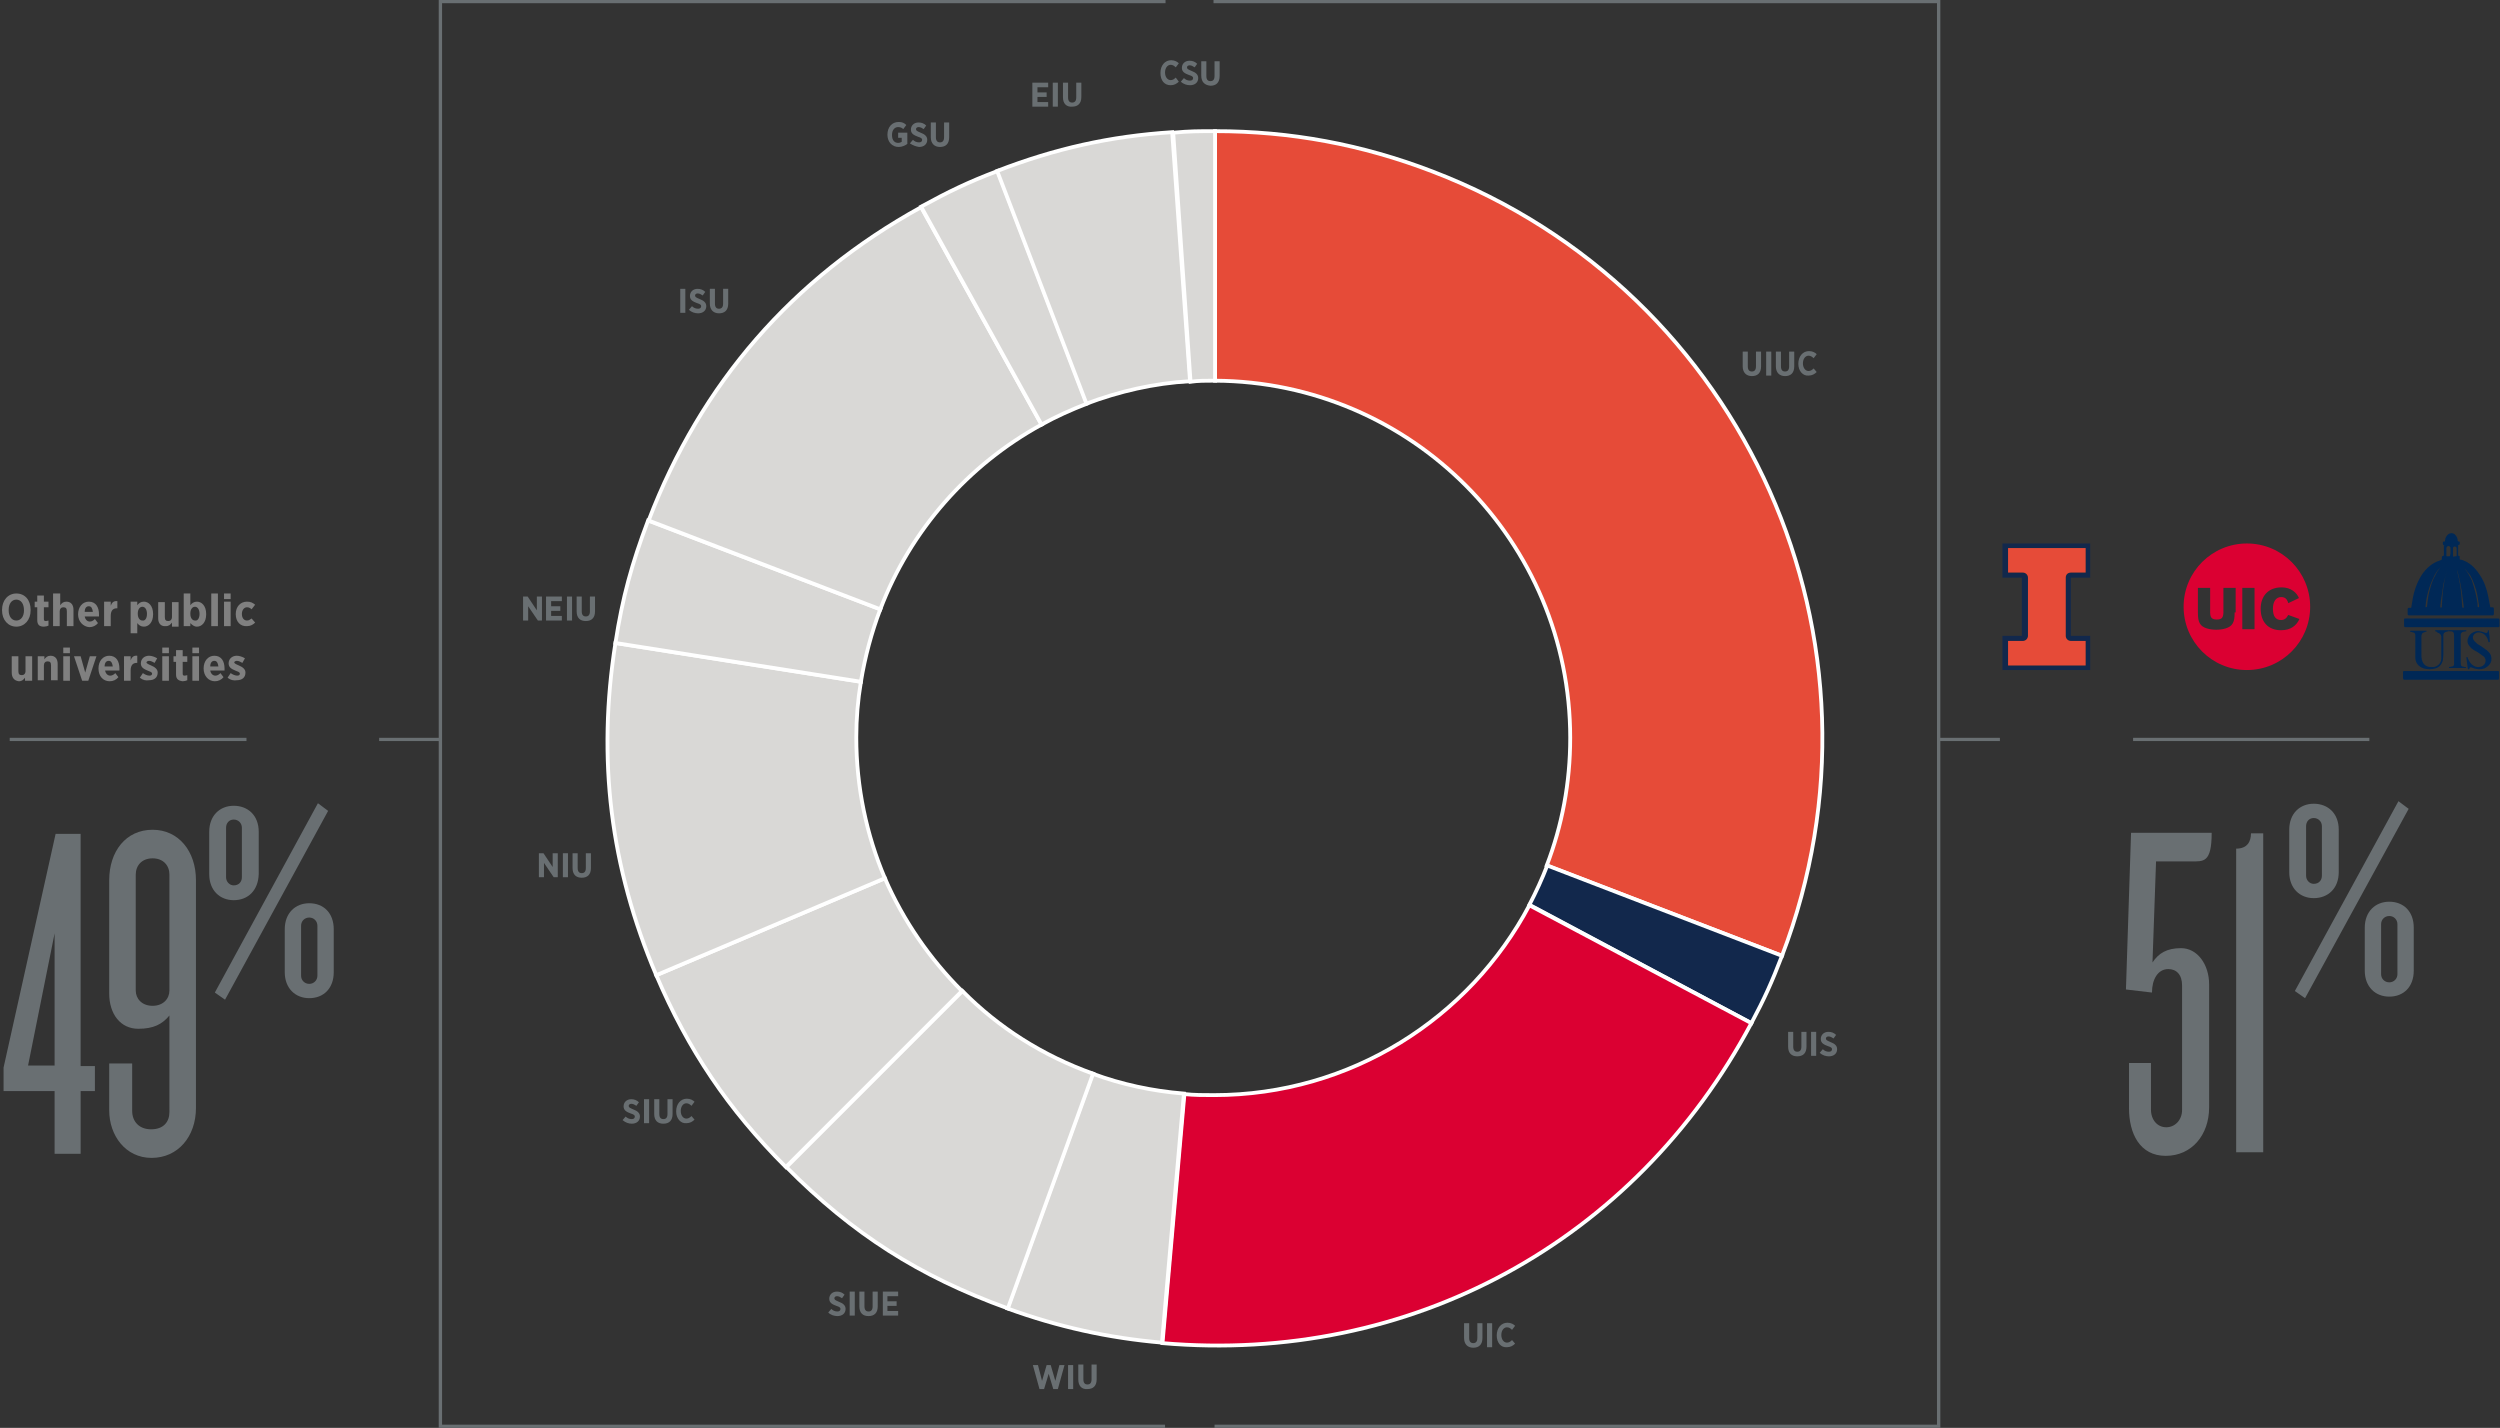 <?xml version="1.0" encoding="utf-8"?>
<!-- Generator: Adobe Illustrator 22.0.0, SVG Export Plug-In . SVG Version: 6.00 Build 0)  -->
<svg version="1.1" id="Layer_1" xmlns="http://www.w3.org/2000/svg" xmlns:xlink="http://www.w3.org/1999/xlink" x="0px" y="0px"
	 viewBox="0 0 489.9 279.8" style="enable-background:new 0 0 489.9 279.8;" xml:space="preserve">
<rect x="0" y="0" width="489.9" height="279.8" fill="#333333" stroke="none"/>
<style type="text/css">
	.st0{fill:none;stroke:#696F72;stroke-width:0.632;stroke-miterlimit:10;}
	.st1{clip-path:url(#SVGID_4_);fill:#12284C;}
	.st2{clip-path:url(#SVGID_4_);fill:#E64B38;}
	.st3{clip-path:url(#SVGID_4_);fill:#DB0032;}
	.st4{clip-path:url(#SVGID_4_);fill:#002856;}
	.st5{clip-path:url(#SVGID_6_);fill:none;stroke:#696F72;stroke-width:0.654;stroke-miterlimit:10;}
	.st6{clip-path:url(#SVGID_6_);fill:none;stroke:#696F72;stroke-width:0.632;stroke-miterlimit:10;}
	.st7{clip-path:url(#SVGID_8_);fill:#E64B38;stroke:#FFFFFF;stroke-width:0.75;stroke-miterlimit:10;}
	.st8{clip-path:url(#SVGID_8_);fill:#12284C;stroke:#FFFFFF;stroke-width:0.75;stroke-miterlimit:10;}
	.st9{clip-path:url(#SVGID_8_);fill:#DB0032;stroke:#FFFFFF;stroke-width:0.75;stroke-miterlimit:10;}
	.st10{clip-path:url(#SVGID_8_);fill:#D9D8D6;stroke:#FFFFFF;stroke-width:0.75;stroke-miterlimit:10;}
	.st11{clip-path:url(#SVGID_8_);fill:#FFFFFF;}
	.st12{fill:#696F72;}
	.st13{fill:#808080;}
	.st14{fill:#12284C;}
	.st15{fill:#E64B38;}
	.st16{fill:#DB0032;}
	.st17{fill:#002856;}
	.st18{fill:none;stroke:#696F72;stroke-width:0.654;stroke-miterlimit:10;}
	.st19{fill:#E64B38;stroke:#FFFFFF;stroke-width:0.75;stroke-miterlimit:10;}
	.st20{fill:#12284C;stroke:#FFFFFF;stroke-width:0.75;stroke-miterlimit:10;}
	.st21{fill:#DB0032;stroke:#FFFFFF;stroke-width:0.75;stroke-miterlimit:10;}
	.st22{fill:#D9D8D6;stroke:#FFFFFF;stroke-width:0.75;stroke-miterlimit:10;}
</style>
<line class="st0" x1="48.3" y1="144.9" x2="1.9" y2="144.9"/>
<g>
	<path class="st12" d="M429.4,168.8h-6.9l-0.7,19.8c1.2-1.8,2.8-2.8,5.6-2.8c3.2,0,5.5,3.2,5.5,7.1V217c0,5.4-3.4,9.5-8.5,9.5
		c-5.1,0-7.2-4.4-7.2-9.3v-8.9h4.3v9.1c0,2.1,1.3,3.5,3,3.5c1.7,0,3.1-1.4,3.1-3.4v-24.4c0-2.1-1.1-3.2-2.7-3.2
		c-2.1,0-3.2,2.1-3.2,4.6l-5.1-0.6l1-30.7h15.8C433.4,169.1,431.8,168.8,429.4,168.8z"/>
	<path class="st12" d="M438.2,225.8v-59.5c2.2,0,2.9-1.4,2.9-3h2.4v62.5H438.2z"/>
</g>
<g>
	<path class="st12" d="M453.4,176c-2.7,0-4.8-1.9-4.8-5.1v-8.3c0-3.2,2.1-5.1,4.8-5.1c2.8,0,4.9,1.9,4.9,5.1v8.3
		C458.3,174.1,456.2,176,453.4,176z M451.7,195.6l-2-1.4L470,157l2,1.5L451.7,195.6z M455,161.9c0-0.9-0.7-1.6-1.6-1.6
		c-0.9,0-1.5,0.7-1.5,1.6v9.7c0,0.9,0.7,1.6,1.5,1.6c1,0,1.6-0.7,1.6-1.6V161.9z M468.2,195.3c-2.7,0-4.8-1.9-4.8-5.1v-8.4
		c0-3.2,2.1-5.1,4.8-5.1c2.8,0,4.8,1.9,4.8,5.1v8.4C473,193.4,471,195.3,468.2,195.3z M469.8,181.1c0-0.9-0.7-1.6-1.6-1.6
		s-1.6,0.7-1.6,1.6v9.8c0,0.9,0.7,1.6,1.6,1.6s1.6-0.7,1.6-1.6V181.1z"/>
</g>
<g>
	<g>
		<path class="st13" d="M0.4,119.6v-0.1c0-1.9,1.2-3.2,2.8-3.2c1.7,0,2.8,1.3,2.8,3.2v0.1c0,1.9-1.2,3.2-2.8,3.2
			C1.6,122.8,0.4,121.5,0.4,119.6z M4.7,119.6L4.7,119.6c0-1.3-0.6-2.1-1.5-2.1c-0.9,0-1.5,0.8-1.5,2v0.1c0,1.2,0.6,2,1.5,2
			C4.1,121.6,4.7,120.8,4.7,119.6z"/>
	</g>
</g>
<g>
	<path class="st13" d="M7.3,121.5V119H6.8v-1.1h0.5v-1.2h1.3v1.2h0.9v1.1H8.6v2.3c0,0.3,0.1,0.4,0.4,0.4c0.2,0,0.4-0.1,0.5-0.1v1
		c-0.2,0.1-0.6,0.2-0.9,0.2C7.8,122.8,7.3,122.5,7.3,121.5z"/>
</g>
<g>
	<path class="st13" d="M10.5,116.3h1.3v2.3c0.3-0.4,0.6-0.7,1.2-0.7c0.9,0,1.4,0.6,1.4,1.6v3.2h-1.3v-2.9c0-0.6-0.2-0.8-0.7-0.8
		c-0.4,0-0.7,0.3-0.7,0.8v2.9h-1.3V116.3z"/>
	<path class="st13" d="M15.3,120.4L15.3,120.4c0-1.5,0.9-2.5,2.1-2.5c1.4,0,2,1.1,2,2.5c0,0.1,0,0.2,0,0.4h-2.8c0.1,0.6,0.5,1,1,1
		c0.4,0,0.7-0.2,1-0.5l0.6,0.8c-0.4,0.5-1,0.8-1.7,0.8C16.3,122.8,15.3,121.8,15.3,120.4z M18.2,119.9c-0.1-0.7-0.3-1.1-0.8-1.1
		c-0.5,0-0.8,0.4-0.8,1.1H18.2z"/>
</g>
<g>
	<path class="st13" d="M20.4,117.9h1.3v0.8c0.2-0.6,0.6-1,1.3-0.9v1.4h-0.1c-0.8,0-1.2,0.5-1.2,1.5v2h-1.3V117.9z"/>
</g>
<g>
	<path class="st13" d="M25.6,117.9h1.3v0.7c0.3-0.4,0.7-0.7,1.3-0.7c0.9,0,1.8,0.8,1.8,2.4v0.1c0,1.6-0.9,2.4-1.8,2.4
		c-0.6,0-1-0.3-1.3-0.7v2h-1.3V117.9z M28.8,120.3L28.8,120.3c0-0.9-0.4-1.4-0.9-1.4c-0.5,0-0.9,0.5-0.9,1.3v0.1
		c0,0.8,0.4,1.3,0.9,1.3C28.4,121.7,28.8,121.2,28.8,120.3z"/>
	<path class="st13" d="M31,121.2v-3.2h1.3v2.9c0,0.6,0.2,0.8,0.7,0.8c0.4,0,0.7-0.3,0.7-0.8v-2.9h1.3v4.8h-1.3V122
		c-0.3,0.4-0.6,0.7-1.2,0.7C31.5,122.8,31,122.1,31,121.2z"/>
</g>
<g>
	<path class="st13" d="M37.3,122.1v0.6H36v-6.4h1.3v2.3c0.3-0.4,0.7-0.7,1.3-0.7c0.9,0,1.8,0.8,1.8,2.4v0.1c0,1.6-0.9,2.4-1.8,2.4
		C38,122.8,37.6,122.4,37.3,122.1z M39.1,120.3L39.1,120.3c0-0.9-0.4-1.4-0.9-1.4c-0.5,0-0.9,0.5-0.9,1.3v0.1c0,0.8,0.4,1.3,0.9,1.3
		C38.7,121.7,39.1,121.2,39.1,120.3z"/>
</g>
<g>
	<path class="st13" d="M41.4,116.3h1.3v6.4h-1.3V116.3z"/>
	<path class="st13" d="M43.9,116.3h1.3v1.1h-1.3V116.3z M43.9,117.9h1.3v4.8h-1.3V117.9z"/>
</g>
<g>
	<path class="st13" d="M46.2,120.4v-0.1c0-1.4,0.9-2.4,2.2-2.4c0.7,0,1.1,0.2,1.6,0.6l-0.7,0.9c-0.2-0.2-0.5-0.4-0.9-0.4
		c-0.6,0-1,0.6-1,1.3v0c0,0.8,0.4,1.3,1,1.3c0.4,0,0.6-0.2,0.9-0.4l0.7,0.8c-0.4,0.4-0.9,0.7-1.6,0.7
		C47.1,122.8,46.2,121.8,46.2,120.4z"/>
</g>
<g>
	<path class="st13" d="M2.3,131.8v-3.2h1.3v2.9c0,0.6,0.2,0.8,0.7,0.8c0.4,0,0.7-0.3,0.7-0.8v-2.9h1.3v4.8H4.9v-0.6
		c-0.3,0.4-0.6,0.7-1.2,0.7C2.8,133.4,2.3,132.8,2.3,131.8z"/>
</g>
<g>
	<path class="st13" d="M7.4,128.6h1.3v0.6c0.3-0.4,0.6-0.7,1.2-0.7c0.9,0,1.4,0.6,1.4,1.6v3.2H10v-2.9c0-0.6-0.2-0.8-0.7-0.8
		c-0.4,0-0.7,0.3-0.7,0.8v2.9H7.4V128.6z"/>
</g>
<g>
	<path class="st13" d="M12.4,126.9h1.3v1.1h-1.3V126.9z M12.4,128.6h1.3v4.8h-1.3V128.6z"/>
</g>
<g>
	<path class="st13" d="M14.5,128.6h1.3l0.9,3.2l0.9-3.2h1.3l-1.6,4.8h-1.2L14.5,128.6z"/>
</g>
<g>
	<path class="st13" d="M19.3,131L19.3,131c0-1.5,0.9-2.5,2.1-2.5c1.4,0,2,1.1,2,2.5c0,0.1,0,0.2,0,0.4h-2.8c0.1,0.6,0.5,1,1,1
		c0.4,0,0.7-0.2,1-0.5l0.6,0.8c-0.4,0.5-1,0.8-1.7,0.8C20.2,133.5,19.3,132.5,19.3,131z M22.1,130.6c-0.1-0.7-0.3-1.1-0.8-1.1
		c-0.5,0-0.8,0.4-0.8,1.1H22.1z"/>
</g>
<g>
	<path class="st13" d="M24.3,128.6h1.3v0.8c0.2-0.6,0.6-1,1.3-0.9v1.4h-0.1c-0.8,0-1.2,0.5-1.2,1.5v2h-1.3V128.6z"/>
</g>
<g>
	<path class="st13" d="M27.4,132.8l0.6-0.9c0.4,0.3,0.9,0.5,1.3,0.5c0.4,0,0.5-0.2,0.5-0.4v0c0-0.3-0.4-0.4-0.9-0.6
		c-0.7-0.3-1.3-0.6-1.3-1.4v0c0-0.9,0.7-1.5,1.6-1.5c0.5,0,1.1,0.2,1.6,0.5l-0.5,0.9c-0.4-0.2-0.7-0.4-1.1-0.4
		c-0.3,0-0.5,0.2-0.5,0.3v0c0,0.2,0.4,0.4,0.9,0.6c0.7,0.3,1.3,0.7,1.3,1.4v0c0,1-0.7,1.5-1.7,1.5C28.6,133.4,28,133.3,27.4,132.8z"
		/>
	<path class="st13" d="M31.8,126.9h1.3v1.1h-1.3V126.9z M31.8,128.6h1.3v4.8h-1.3V128.6z"/>
</g>
<g>
	<path class="st13" d="M34.5,132.2v-2.5H34v-1.1h0.5v-1.2h1.3v1.2h0.9v1.1h-0.9v2.3c0,0.3,0.1,0.4,0.4,0.4c0.2,0,0.4-0.1,0.5-0.1v1
		c-0.2,0.1-0.6,0.2-0.9,0.2C35,133.4,34.5,133.1,34.5,132.2z"/>
</g>
<g>
	<path class="st13" d="M37.7,126.9H39v1.1h-1.3V126.9z M37.7,128.6h1.3v4.8h-1.3V128.6z"/>
</g>
<g>
	<path class="st13" d="M39.9,131L39.9,131c0-1.5,0.9-2.5,2.1-2.5c1.4,0,2,1.1,2,2.5c0,0.1,0,0.2,0,0.4h-2.8c0.1,0.6,0.5,1,1,1
		c0.4,0,0.7-0.2,1-0.5l0.6,0.8c-0.4,0.5-1,0.8-1.7,0.8C40.9,133.5,39.9,132.5,39.9,131z M42.8,130.6c-0.1-0.7-0.3-1.1-0.8-1.1
		c-0.5,0-0.8,0.4-0.8,1.1H42.8z"/>
</g>
<g>
	<path class="st13" d="M44.6,132.8l0.6-0.9c0.4,0.3,0.9,0.5,1.3,0.5c0.4,0,0.5-0.2,0.5-0.4v0c0-0.3-0.4-0.4-0.9-0.6
		c-0.7-0.3-1.3-0.6-1.3-1.4v0c0-0.9,0.7-1.5,1.6-1.5c0.5,0,1.1,0.2,1.6,0.5l-0.5,0.9c-0.4-0.2-0.7-0.4-1.1-0.4
		c-0.3,0-0.5,0.2-0.5,0.3v0c0,0.2,0.4,0.4,0.9,0.6c0.7,0.3,1.3,0.7,1.3,1.4v0c0,1-0.7,1.5-1.7,1.5C45.9,133.4,45.2,133.3,44.6,132.8
		z"/>
</g>
<g>
	<path class="st14" d="M405.8,125.6h2.9v4.8h-15.2v-4.8h2.9c0.5,0,1-0.4,1-1v-11.4c0-0.5-0.4-1-1-1h-2.9v-4.8h15.2v4.8h-2.9
		c-0.5,0-1,0.4-1,1v11.4C404.8,125.1,405.2,125.6,405.8,125.6 M409.6,113.2v-6.7h-17.2v6.7h3.8v11.4h-3.8v6.7h17.2v-6.7h-3.8v-11.4
		H409.6z"/>
	<path class="st15" d="M405.8,112.2h2.9v-4.8h-15.2v4.8h2.9c0.5,0,1,0.4,1,1v11.4c0,0.5-0.4,1-1,1h-2.9v4.8h15.2v-4.8h-2.9
		c-0.5,0-1-0.4-1-1v-11.4C404.8,112.6,405.2,112.2,405.8,112.2"/>
	<path class="st16" d="M452.7,118.9c0-6.8-5.5-12.4-12.4-12.4c-6.8,0-12.4,5.5-12.4,12.4c0,6.8,5.5,12.4,12.4,12.4
		C447.2,131.3,452.7,125.7,452.7,118.9 M437.9,120c0,1.1-0.1,1.7-0.4,2.2c-0.5,0.9-2,1.2-3.2,1.2c-1.2,0-2.7-0.3-3.2-1.2
		c-0.3-0.5-0.4-1.1-0.4-2.2v-4.8h2.4v4.8c0,0.5,0.1,0.9,0.3,1.1c0.2,0.2,0.5,0.3,1,0.3c0.5,0,0.8-0.1,1-0.3c0.2-0.2,0.3-0.6,0.3-1.1
		v-4.8h2.4V120z M441.8,123.3h-2.4v-8.1h2.4V123.3z M450.5,117.2l-2.1,1c-0.2-0.8-0.6-1.2-1.4-1.2c-1,0-1.6,0.9-1.6,2.3
		c0,1.4,0.5,2.2,1.6,2.2c0.7,0,1.1-0.4,1.4-1l2.2,0.8c-0.6,1.3-1.7,2.2-3.6,2.2c-2.6,0-4-1.7-4-4.2c0-2.5,1.5-4.2,4.1-4.2
		C449,115.1,450.1,116.2,450.5,117.2"/>
	<path class="st17" d="M481.5,111.7C481.5,111.7,481.4,111.7,481.5,111.7C481.4,111.7,481.4,111.7,481.5,111.7c0,0.1,0,0.1,0,0.2
		c0.5,1.9,0.8,3.8,0.9,5.8c0,0.4,0.1,0.8,0.1,1.2c0,0.1,0,0.2,0.2,0.2c0.1,0,0.1-0.1,0.1-0.2c0-0.3-0.1-0.5-0.1-0.8
		c-0.2-1.6-0.4-3.2-0.8-4.8C481.8,112.7,481.6,112.2,481.5,111.7 M479.6,111.7C479.6,111.7,479.5,111.7,479.6,111.7
		c0,0-0.1,0.1-0.1,0.1c-0.2,0.9-0.5,1.8-0.7,2.7c-0.2,1.1-0.3,2.3-0.5,3.4c0,0.3-0.1,0.7-0.1,1c0,0.1,0.1,0.2,0.1,0.2
		c0.1,0,0.2-0.1,0.2-0.2c0,0,0,0,0-0.1c0-0.5,0.1-1.1,0.1-1.6c0.1-1.8,0.4-3.6,0.9-5.4C479.6,111.7,479.6,111.7,479.6,111.7
		 M480.2,108.1c0-0.2,0-0.5,0-0.7c0-0.2-0.2-0.4-0.4-0.4c-0.2,0-0.4,0.2-0.4,0.4c0,0.5,0,1,0,1.5c0,0.1,0,0.1,0.1,0.1
		c0.2,0,0.3,0,0.5,0c0.1,0,0.1,0,0.1-0.1C480.2,108.6,480.2,108.4,480.2,108.1 M481.4,109c0-0.6,0-1.1,0-1.6c0-0.2-0.2-0.3-0.4-0.3
		c-0.2,0-0.3,0.1-0.3,0.4c0,0.5,0,1,0,1.5c0,0,0.1,0.1,0.1,0.1C481,109,481.2,109,481.4,109 M482.8,111.2c0,0,0.1,0.1,0.1,0.1
		c0.6,0.8,1.1,1.6,1.5,2.5c0.5,1.5,0.9,3,1.1,4.5c0,0.2,0,0.3,0,0.5c0,0.1,0.1,0.2,0.2,0.2c0.1,0,0.1-0.1,0.1-0.2c0,0,0,0,0-0.1
		c-0.1-0.8-0.3-1.6-0.4-2.4c-0.3-1.2-0.7-2.4-1.3-3.5C483.7,112.3,483.3,111.7,482.8,111.2 M478.2,111.2
		C478.2,111.2,478.1,111.2,478.2,111.2C478.1,111.2,478.1,111.2,478.2,111.2c-0.6,0.6-1,1.2-1.3,1.9c-0.9,1.8-1.4,3.7-1.6,5.7
		c0,0.1,0,0.2,0.1,0.2c0.1,0,0.2-0.1,0.2-0.2c0.1-0.9,0.2-1.8,0.4-2.7c0.3-1.1,0.6-2.3,1.2-3.3C477.4,112.3,477.8,111.7,478.2,111.2
		 M479.1,106.9c-0.4-0.1-0.4-0.1-0.4-0.5c0-0.2,0-0.3,0.4-0.3c0-0.2,0.1-0.4,0.1-0.6c0.2-0.5,0.5-0.9,1-1c0.4-0.1,0.8,0.1,1,0.4
		c0.3,0.3,0.4,0.7,0.4,1c0,0.1,0,0.2,0.2,0.2c0,0,0.1,0,0.1,0c0.2,0.1,0.1,0.3,0.1,0.5c0,0.1-0.1,0.2-0.2,0.2c0,0-0.1,0-0.1,0v2.1
		c0,0,0.1,0,0.1,0c0.2,0,0.2,0.1,0.2,0.3c0,0.2,0,0.3,0,0.4c0.1,0.1,0.3,0.1,0.4,0.1c1.5,0.5,2.6,1.5,3.5,2.9
		c0.9,1.3,1.4,2.8,1.7,4.3c0.1,0.7,0.3,1.4,0.4,2.1c0.1,0,0.3,0,0.4,0c0.2,0,0.3,0.1,0.3,0.3c0,0.3,0,0.6,0,1c0,0.2-0.1,0.3-0.3,0.3
		h-16.3c-0.2,0-0.3-0.1-0.3-0.3c0-0.3,0-0.6,0-0.9c0-0.2,0.1-0.3,0.3-0.3c0.1,0,0.3,0,0.4,0c0.1-0.6,0.2-1.2,0.3-1.8
		c0.3-1.7,0.9-3.3,1.8-4.7c0.9-1.3,2-2.3,3.6-2.8c0.3-0.1,0.3-0.1,0.3-0.4c0-0.1,0-0.1,0-0.2c0-0.2,0.1-0.2,0.3-0.3c0,0,0.1,0,0.1,0
		V106.9z"/>
	<path class="st17" d="M480.4,131.5h9c0.3,0,0.3,0,0.3,0.3c0,0.4,0,0.7,0,1.1c0,0.3-0.1,0.3-0.3,0.3h-10.1h-8c-0.3,0-0.4,0-0.4-0.4
		v-1c0-0.3,0-0.3,0.3-0.3H480.4"/>
	<path class="st17" d="M480.5,122.9h-9c-0.3,0-0.4,0-0.4-0.4v-1c0-0.3,0-0.3,0.3-0.3h6h12c0.4,0,0.4,0,0.4,0.4v1
		c0,0.3-0.1,0.3-0.3,0.3H480.5"/>
	<path class="st17" d="M477.2,123.7c0-0.1,0-0.1,0-0.1c0,0,0,0,0-0.1h2.6c0,0.1,0,0.1,0,0.2c-0.1,0-0.3,0.1-0.4,0.1
		c-0.4,0.1-0.6,0.3-0.6,0.7c0,0.2,0,0.4,0,0.6c0,1.1,0,2.2,0,3.3c0,0.3-0.1,0.6-0.1,1c-0.2,0.8-0.7,1.4-1.5,1.6
		c-0.7,0.2-1.5,0.2-2.2,0c-1-0.3-1.6-1-1.7-2c0-0.3,0-0.5,0-0.8c0-1.1,0-2.2,0-3.3c0-0.2,0-0.3,0-0.5c0-0.3-0.2-0.4-0.5-0.5
		c-0.2,0-0.3-0.1-0.5-0.1c0-0.1,0-0.1,0-0.2h3.2v0.2c-0.1,0-0.3,0-0.4,0.1c-0.4,0.1-0.5,0.2-0.6,0.7c0,0.2,0,0.4,0,0.5
		c0,1.1,0,2.1,0,3.2c0,0.3,0,0.6,0.1,1c0.2,0.8,0.7,1.3,1.5,1.4c0.3,0,0.6,0,0.9,0c0.8-0.2,1.3-0.7,1.4-1.6c0-0.4,0-0.8,0-1.2
		c0-0.9,0-1.9,0-2.8c0-0.1,0-0.3,0-0.4c-0.1-0.4-0.3-0.6-0.7-0.7C477.4,123.7,477.3,123.7,477.2,123.7"/>
	<path class="st17" d="M487.7,123.5c0.1,0.8,0.2,1.5,0.2,2.3c-0.2,0.1-0.3,0.1-0.3-0.2c-0.2-0.8-0.7-1.4-1.4-1.6
		c-0.4-0.1-0.8-0.1-1.1,0.1c-0.5,0.3-0.7,0.9-0.3,1.4c0.2,0.3,0.5,0.5,0.7,0.7c0.5,0.3,1,0.6,1.5,1c0.2,0.1,0.3,0.2,0.5,0.4
		c0.6,0.5,0.8,1.1,0.7,1.9c-0.2,0.7-0.7,1.2-1.4,1.5c-0.6,0.2-1.3,0.2-1.9,0c-0.2-0.1-0.4-0.1-0.6-0.2c-0.2-0.1-0.3,0-0.4,0.2
		c0,0.2-0.1,0.2-0.3,0.1c-0.1-0.8-0.2-1.5-0.3-2.3c0.2-0.1,0.3,0,0.3,0.2c0.2,0.5,0.5,1,0.9,1.3c0.4,0.3,0.9,0.5,1.4,0.4
		c0.5-0.1,0.9-0.3,1.1-0.8c0.2-0.6,0-1.1-0.5-1.4c-0.5-0.4-1.1-0.8-1.7-1.1c-0.3-0.2-0.6-0.4-0.8-0.7c-0.5-0.5-0.6-1.2-0.3-1.8
		c0.3-0.7,0.8-1,1.5-1.2c0.4-0.1,0.8,0,1.2,0.1c0.2,0.1,0.4,0.1,0.6,0.2c0.3,0.1,0.4,0,0.5-0.2C487.5,123.5,487.5,123.5,487.7,123.5
		"/>
	<path class="st17" d="M480,123.5h3.3c0,0.1,0,0.1,0,0.2c-0.2,0-0.4,0.1-0.6,0.1c-0.3,0.1-0.4,0.2-0.5,0.5c0,0.1,0,0.3,0,0.4
		c0,1.7,0,3.4,0,5.1c0,0.7,0.1,0.8,0.8,0.9c0.1,0,0.1,0,0.2,0c0,0,0.1,0.1,0.1,0.1c0,0-0.1,0.1-0.1,0.1c0,0,0,0-0.1,0c-1,0-2,0-3,0
		c-0.1,0-0.1,0-0.2,0c0-0.1,0-0.2,0.1-0.2c0.2,0,0.4-0.1,0.5-0.1c0.2,0,0.4-0.2,0.4-0.4c0-0.1,0-0.3,0-0.4c0-1.7,0-3.5,0-5.2v-0.1
		c0-0.6-0.2-0.8-0.8-0.8c-0.1,0-0.2,0-0.3,0V123.5z"/>
	<g>
		<path class="st12" d="M15.8,213.8v12.3h-5.1v-12.3h-10v-4.6l10.2-45.8h4.9v45.5h2.8v4.9H15.8z M10.7,182.9l-5.2,25.9h5.2V182.9z"
			/>
	</g>
</g>
<g>
	<path class="st12" d="M29.7,226.9c-5.1,0-8.3-4.4-8.3-9.3v-9.2h4.5v9.3c0,2.1,1.4,3.6,3.7,3.6c2.5,0,3.6-1.5,3.6-3.4V199
		c-1.4,1.7-3.1,2.6-6.1,2.6c-3.5,0-5.7-2.9-5.7-6.9v-22.2c0-5.7,3.3-9.9,8.5-9.9c5.1,0,8.5,4.2,8.5,9.9v44.6
		C38.4,222.7,34.9,226.9,29.7,226.9z M33.2,171.4c0-1.8-1.2-3.2-3.3-3.2s-3.3,1.4-3.3,3.2v22.7c0,1.6,1.2,3,3.3,3s3.3-1.4,3.3-3
		V171.4z"/>
</g>
<g>
	<path class="st12" d="M45.8,176.4c-2.7,0-4.8-1.9-4.8-5.1v-8.3c0-3.2,2.1-5.1,4.8-5.1c2.8,0,4.9,1.9,4.9,5.1v8.3
		C50.6,174.5,48.6,176.4,45.8,176.4z M44.1,195.9l-2-1.4l20.2-37.1l2,1.5L44.1,195.9z M47.4,162.2c0-0.9-0.7-1.6-1.6-1.6
		c-0.9,0-1.5,0.7-1.5,1.6v9.7c0,0.9,0.7,1.6,1.5,1.6c1,0,1.6-0.7,1.6-1.6V162.2z M60.6,195.6c-2.7,0-4.8-1.9-4.8-5.1v-8.4
		c0-3.2,2.1-5.1,4.8-5.1c2.8,0,4.8,1.9,4.8,5.1v8.4C65.4,193.7,63.4,195.6,60.6,195.6z M62.2,181.4c0-0.9-0.7-1.6-1.6-1.6
		c-0.9,0-1.6,0.7-1.6,1.6v9.8c0,0.9,0.7,1.6,1.6,1.6c0.9,0,1.6-0.7,1.6-1.6V181.4z"/>
</g>
<g>
	<polyline class="st18" points="228.3,279.5 86.3,279.5 86.3,146.5 86.3,0.3 228.4,0.3 	"/>
	<line class="st0" x1="74.3" y1="144.9" x2="86.3" y2="144.9"/>
	<line class="st0" x1="418" y1="144.9" x2="464.3" y2="144.9"/>
	<polyline class="st18" points="237.8,0.3 379.9,0.3 379.9,146.5 379.9,279.5 238,279.5 	"/>
	<line class="st0" x1="391.9" y1="144.9" x2="379.9" y2="144.9"/>
</g>
<g>
	<path class="st12" d="M227.4,14.3L227.4,14.3c0-1.5,0.9-2.5,2.1-2.5c0.7,0,1.2,0.3,1.5,0.6l-0.6,0.8c-0.3-0.3-0.6-0.5-1-0.5
		c-0.6,0-1.1,0.6-1.1,1.5v0c0,0.9,0.5,1.5,1.1,1.5c0.4,0,0.7-0.2,1-0.5L231,16c-0.4,0.4-0.9,0.7-1.6,0.7
		C228.2,16.7,227.4,15.8,227.4,14.3z"/>
	<path class="st12" d="M231.4,16l0.6-0.7c0.3,0.3,0.7,0.5,1.2,0.5c0.4,0,0.6-0.2,0.6-0.5v0c0-0.2-0.1-0.4-0.8-0.6
		c-0.8-0.3-1.4-0.6-1.4-1.4v0c0-0.8,0.6-1.4,1.5-1.4c0.6,0,1.1,0.2,1.5,0.6l-0.5,0.7c-0.3-0.2-0.6-0.4-1-0.4c-0.3,0-0.5,0.2-0.5,0.4
		v0c0,0.3,0.2,0.4,0.9,0.7c0.8,0.3,1.3,0.7,1.3,1.4v0c0,0.9-0.7,1.4-1.6,1.4C232.6,16.7,231.9,16.5,231.4,16z"/>
	<path class="st12" d="M235.4,14.8V12h1v2.9c0,0.7,0.3,1,0.8,1s0.8-0.3,0.8-1V12h1v2.9c0,1.3-0.7,1.9-1.8,1.9
		C236.1,16.7,235.4,16.1,235.4,14.8z"/>
</g>
<g>
	<path class="st12" d="M202.4,16.2h3v0.9h-2.1v1h1.8V19h-1.8v1h2.1v0.9h-3.1V16.2z"/>
	<path class="st12" d="M206.3,16.2h1v4.7h-1V16.2z"/>
	<path class="st12" d="M208.3,19.1v-2.9h1v2.9c0,0.7,0.3,1,0.8,1s0.8-0.3,0.8-1v-2.9h1V19c0,1.3-0.7,1.9-1.8,1.9
		C209,21,208.3,20.3,208.3,19.1z"/>
</g>
<g>
	<path class="st12" d="M173.9,26.4L173.9,26.4c0-1.5,0.9-2.5,2.2-2.5c0.7,0,1.1,0.2,1.5,0.6l-0.6,0.8c-0.2-0.2-0.5-0.4-1-0.4
		c-0.7,0-1.2,0.6-1.2,1.5v0.1c0,1,0.5,1.5,1.2,1.5c0.3,0,0.5-0.1,0.7-0.2v-0.8H176V26h1.8v2.2c-0.4,0.3-1,0.6-1.7,0.6
		C174.8,28.8,173.9,27.8,173.9,26.4z"/>
	<path class="st12" d="M178.3,28.1l0.6-0.7c0.3,0.3,0.7,0.5,1.2,0.5c0.4,0,0.6-0.2,0.6-0.5v0c0-0.2-0.1-0.4-0.8-0.6
		c-0.8-0.3-1.4-0.6-1.4-1.4v0c0-0.8,0.6-1.4,1.5-1.4c0.6,0,1.1,0.2,1.5,0.6l-0.5,0.7c-0.3-0.2-0.6-0.4-1-0.4c-0.3,0-0.5,0.2-0.5,0.4
		v0c0,0.3,0.2,0.4,0.9,0.7c0.8,0.3,1.3,0.7,1.3,1.4v0c0,0.9-0.7,1.4-1.6,1.4C179.5,28.7,178.9,28.5,178.3,28.1z"/>
	<path class="st12" d="M182.4,26.9V24h1v2.9c0,0.7,0.3,1,0.8,1c0.5,0,0.8-0.3,0.8-1V24h1v2.9c0,1.3-0.7,1.9-1.8,1.9
		C183.1,28.8,182.4,28.1,182.4,26.9z"/>
</g>
<g>
	<path class="st12" d="M133.3,56.6h1v4.7h-1V56.6z"/>
	<path class="st12" d="M135,60.7l0.6-0.7c0.3,0.3,0.7,0.5,1.2,0.5c0.4,0,0.6-0.2,0.6-0.5v0c0-0.2-0.1-0.4-0.8-0.6
		c-0.8-0.3-1.4-0.6-1.4-1.4v0c0-0.8,0.6-1.4,1.5-1.4c0.6,0,1.1,0.2,1.5,0.6l-0.5,0.7c-0.3-0.2-0.6-0.4-1-0.4c-0.3,0-0.5,0.2-0.5,0.4
		v0c0,0.3,0.2,0.4,0.9,0.7c0.8,0.3,1.3,0.7,1.3,1.4v0c0,0.9-0.7,1.4-1.6,1.4C136.2,61.4,135.5,61.2,135,60.7z"/>
	<path class="st12" d="M139.1,59.5v-2.9h1v2.9c0,0.7,0.3,1,0.8,1c0.5,0,0.8-0.3,0.8-1v-2.9h1v2.9c0,1.3-0.7,1.9-1.8,1.9
		C139.8,61.4,139.1,60.7,139.1,59.5z"/>
</g>
<g>
	<path class="st12" d="M102.5,116.9h0.9l1.8,2.7v-2.7h1v4.7h-0.8l-1.9-2.8v2.8h-1V116.9z"/>
	<path class="st12" d="M107.1,116.9h3v0.9h-2.1v1h1.8v0.9h-1.8v1h2.1v0.9h-3.1V116.9z"/>
	<path class="st12" d="M111.1,116.9h1v4.7h-1V116.9z"/>
	<path class="st12" d="M113,119.8v-2.9h1v2.9c0,0.7,0.3,1,0.8,1s0.8-0.3,0.8-1v-2.9h1v2.9c0,1.3-0.7,1.9-1.8,1.9
		C113.7,121.7,113,121.1,113,119.8z"/>
</g>
<g>
	<path class="st12" d="M105.6,167.2h0.9l1.8,2.7v-2.7h1v4.7h-0.8l-1.9-2.8v2.8h-1V167.2z"/>
	<path class="st12" d="M110.3,167.2h1v4.7h-1V167.2z"/>
	<path class="st12" d="M112.2,170.1v-2.9h1v2.9c0,0.7,0.3,1,0.8,1s0.8-0.3,0.8-1v-2.9h1v2.9c0,1.3-0.7,1.9-1.8,1.9
		C112.9,172,112.2,171.4,112.2,170.1z"/>
</g>
<g>
	<path class="st12" d="M122,219.5l0.6-0.7c0.3,0.3,0.7,0.5,1.2,0.5c0.4,0,0.6-0.2,0.6-0.5v0c0-0.2-0.1-0.4-0.8-0.6
		c-0.8-0.3-1.4-0.6-1.4-1.4v0c0-0.8,0.6-1.4,1.5-1.4c0.6,0,1.1,0.2,1.5,0.6l-0.5,0.7c-0.3-0.2-0.6-0.4-1-0.4c-0.3,0-0.5,0.2-0.5,0.4
		v0c0,0.3,0.2,0.4,0.9,0.7c0.8,0.3,1.3,0.7,1.3,1.4v0c0,0.9-0.7,1.4-1.6,1.4C123.2,220.2,122.6,220,122,219.5z"/>
	<path class="st12" d="M126.2,215.4h1v4.7h-1V215.4z"/>
	<path class="st12" d="M128.2,218.3v-2.9h1v2.9c0,0.7,0.3,1,0.8,1c0.5,0,0.8-0.3,0.8-1v-2.9h1v2.9c0,1.3-0.7,1.9-1.8,1.9
		C128.9,220.2,128.2,219.6,128.2,218.3z"/>
	<path class="st12" d="M132.5,217.8L132.5,217.8c0-1.5,0.9-2.5,2.1-2.5c0.7,0,1.2,0.3,1.5,0.6l-0.6,0.8c-0.3-0.3-0.6-0.5-1-0.5
		c-0.6,0-1.1,0.6-1.1,1.5v0c0,0.9,0.5,1.5,1.1,1.5c0.4,0,0.7-0.2,1-0.5l0.6,0.7c-0.4,0.4-0.9,0.7-1.6,0.7
		C133.4,220.2,132.5,219.2,132.5,217.8z"/>
</g>
<g>
	<path class="st12" d="M162.3,257.2l0.6-0.7c0.3,0.3,0.7,0.5,1.2,0.5c0.4,0,0.6-0.2,0.6-0.5v0c0-0.2-0.1-0.4-0.8-0.6
		c-0.8-0.3-1.4-0.6-1.4-1.4v0c0-0.8,0.6-1.4,1.5-1.4c0.6,0,1.1,0.2,1.5,0.6l-0.5,0.7c-0.3-0.2-0.6-0.4-1-0.4c-0.3,0-0.5,0.2-0.5,0.4
		v0c0,0.3,0.2,0.4,0.9,0.7c0.8,0.3,1.3,0.7,1.3,1.4v0c0,0.9-0.7,1.4-1.6,1.4C163.5,257.9,162.8,257.7,162.3,257.2z"/>
	<path class="st12" d="M166.5,253.1h1v4.7h-1V253.1z"/>
	<path class="st12" d="M168.4,256v-2.9h1v2.9c0,0.7,0.3,1,0.8,1c0.5,0,0.8-0.3,0.8-1v-2.9h1v2.9c0,1.3-0.7,1.9-1.8,1.9
		C169.1,257.9,168.4,257.3,168.4,256z"/>
	<path class="st12" d="M173,253.1h3v0.9h-2.1v1h1.8v0.9h-1.8v1h2.1v0.9H173V253.1z"/>
</g>
<g>
	<path class="st12" d="M286.9,262.2v-2.9h1v2.9c0,0.7,0.3,1,0.8,1s0.8-0.3,0.8-1v-2.9h1v2.9c0,1.3-0.7,1.9-1.8,1.9
		C287.6,264.1,286.9,263.4,286.9,262.2z"/>
	<path class="st12" d="M291.4,259.3h1v4.7h-1V259.3z"/>
	<path class="st12" d="M293.3,261.7L293.3,261.7c0-1.5,0.9-2.5,2.1-2.5c0.7,0,1.2,0.3,1.5,0.6l-0.6,0.8c-0.3-0.3-0.6-0.5-1-0.5
		c-0.6,0-1.1,0.6-1.1,1.5v0c0,0.9,0.5,1.5,1.1,1.5c0.4,0,0.7-0.2,1-0.5l0.6,0.7c-0.4,0.4-0.9,0.7-1.6,0.7
		C294.1,264.1,293.3,263.1,293.3,261.7z"/>
</g>
<g>
	<path class="st12" d="M341.5,71.8v-2.9h1v2.9c0,0.7,0.3,1,0.8,1s0.8-0.3,0.8-1v-2.9h1v2.9c0,1.3-0.7,1.9-1.8,1.9
		C342.2,73.7,341.5,73,341.5,71.8z"/>
	<path class="st12" d="M346.1,68.9h1v4.7h-1V68.9z"/>
	<path class="st12" d="M348,71.8v-2.9h1v2.9c0,0.7,0.3,1,0.8,1s0.8-0.3,0.8-1v-2.9h1v2.9c0,1.3-0.7,1.9-1.8,1.9
		C348.7,73.7,348,73,348,71.8z"/>
	<path class="st12" d="M352.4,71.3L352.4,71.3c0-1.5,0.9-2.5,2.1-2.5c0.7,0,1.2,0.3,1.5,0.6l-0.6,0.8c-0.3-0.3-0.6-0.5-1-0.5
		c-0.6,0-1.1,0.6-1.1,1.5v0c0,0.9,0.5,1.5,1.1,1.5c0.4,0,0.7-0.2,1-0.5l0.6,0.7c-0.4,0.4-0.9,0.7-1.6,0.7
		C353.3,73.7,352.4,72.7,352.4,71.3z"/>
</g>
<path class="st19" d="M349.2,187.3l-46.1-17.7c3-7.8,4.6-16.2,4.6-25c0-38.5-31.1-69.8-69.6-70V25.7c14.8,0,28.8,2.6,42.6,7.9
	C342.1,57.1,372.7,125.9,349.2,187.3z"/>
<path class="st20" d="M349.2,187.3c-2,5.2-3.4,8.3-6,13.2l-43.5-23.2c1.3-2.5,2.5-5.1,3.5-7.7L349.2,187.3z"/>
<path class="st21" d="M343.2,200.5c-22.8,42.9-67,66.9-115.4,62.7l4.3-48.8c1.9,0.2,3.8,0.2,5.8,0.2c26.8,0,50.1-15.1,61.8-37.2
	L343.2,200.5z"/>
<path class="st22" d="M232,214.3l-4.3,48.8c-10.5-0.9-20.4-3.1-30.3-6.7l16.7-46C219.8,212.5,225.8,213.8,232,214.3z"/>
<path class="st22" d="M214.2,210.4l-16.7,46c-17.4-6.3-30.4-14.6-43.4-27.7l34.5-34.5C195.7,201.4,204.4,206.9,214.2,210.4z"/>
<path class="st22" d="M188.5,194.2L154,228.7c-11.3-11.3-19.1-22.9-25.4-37.6l44.8-19C177,180.4,182.2,187.9,188.5,194.2z"/>
<path class="st22" d="M173.4,172.1l-44.8,19c-9-21.2-11.6-42.3-8-65.1l48.1,7.6c-0.6,3.6-0.9,7.2-0.9,10.9
	C167.8,154.3,169.8,163.6,173.4,172.1z"/>
<path class="st22" d="M172.5,119.4c-1.7,4.5-3,9.3-3.8,14.2l-48.1-7.6c1.4-9,3.2-15.5,6.4-24L172.5,119.4z"/>
<path class="st22" d="M204.1,83.2c-14.4,7.9-25.7,20.7-31.6,36.2L127.1,102c10.3-26.9,28.2-47.5,53.4-61.4L204.1,83.2z"/>
<path class="st22" d="M213,79.1c-3.1,1.2-6,2.5-8.9,4.1l-23.6-42.7c5.5-3,9.2-4.8,15-7L213,79.1z"/>
<path class="st22" d="M233.2,74.7c-7.1,0.4-13.9,2-20.3,4.4l-17.5-45.6c11.4-4.4,22.1-6.8,34.3-7.6L233.2,74.7z"/>
<path class="st22" d="M238.1,25.7v48.9h-0.3c-1.5,0-3,0-4.5,0.2l-3.4-48.8C233.2,25.7,234.8,25.7,238.1,25.7z"/>
<g>
	<path class="st12" d="M350.4,205.1v-2.9h1v2.9c0,0.7,0.3,1,0.8,1s0.8-0.3,0.8-1v-2.9h1v2.9c0,1.3-0.7,1.9-1.8,1.9
		C351.1,207,350.4,206.4,350.4,205.1z"/>
	<path class="st12" d="M354.9,202.2h1v4.7h-1V202.2z"/>
	<path class="st12" d="M356.6,206.3l0.6-0.7c0.3,0.3,0.7,0.5,1.2,0.5c0.4,0,0.6-0.2,0.6-0.5v0c0-0.2-0.1-0.4-0.8-0.6
		c-0.8-0.3-1.4-0.6-1.4-1.4v0c0-0.8,0.6-1.4,1.5-1.4c0.6,0,1.1,0.2,1.5,0.6l-0.5,0.7c-0.3-0.2-0.6-0.4-1-0.4c-0.3,0-0.5,0.2-0.5,0.4
		v0c0,0.3,0.2,0.4,0.9,0.7c0.8,0.3,1.3,0.7,1.3,1.4v0c0,0.9-0.7,1.4-1.6,1.4C357.8,207,357.1,206.8,356.6,206.3z"/>
</g>
<g>
	<path class="st12" d="M202.4,267.5h1l0.8,3.1l0.9-3.1h0.8l0.9,3.1l0.8-3.1h1l-1.3,4.7h-0.9l-0.9-3l-0.9,3h-0.9L202.4,267.5z"/>
	<path class="st12" d="M209.3,267.5h1v4.7h-1V267.5z"/>
	<path class="st12" d="M211.3,270.3v-2.9h1v2.9c0,0.7,0.3,1,0.8,1s0.8-0.3,0.8-1v-2.9h1v2.9c0,1.3-0.7,1.9-1.8,1.9
		C212,272.3,211.3,271.6,211.3,270.3z"/>
</g>
</svg>
